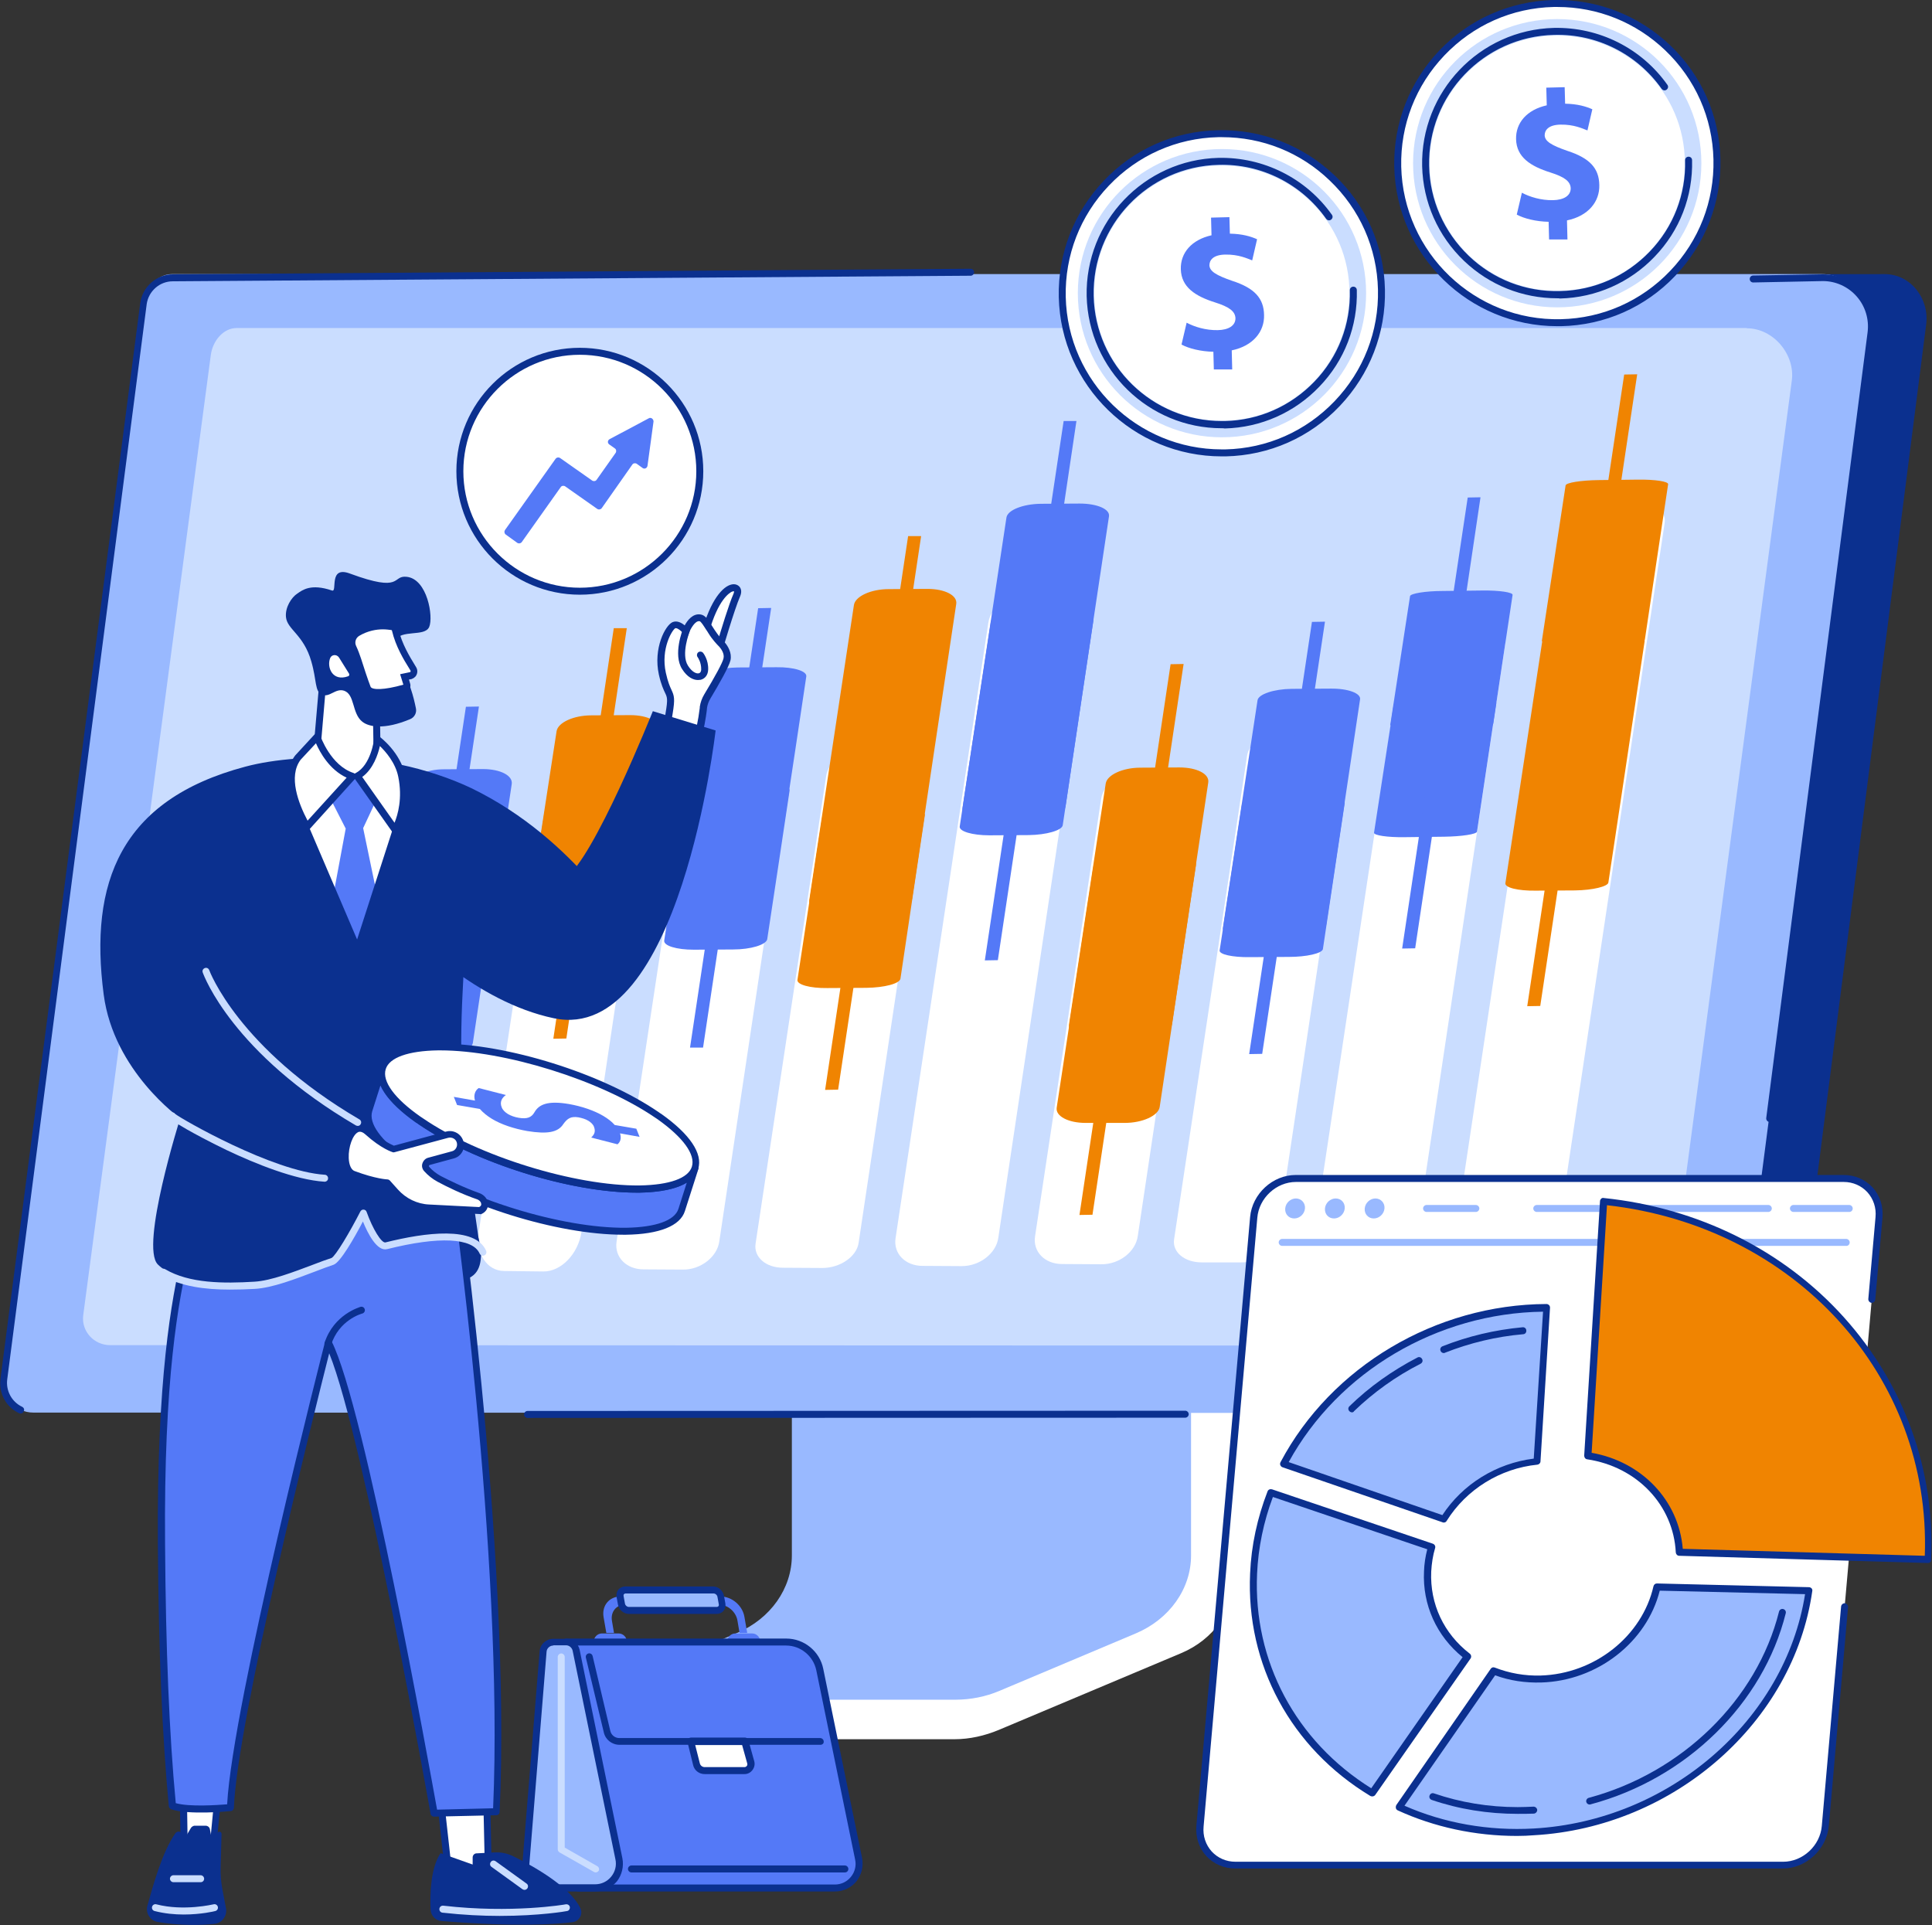 <?xml version="1.0" encoding="utf-8"?>
<!-- Generator: Adobe Illustrator 27.1.1, SVG Export Plug-In . SVG Version: 6.00 Build 0)  -->
<svg version="1.1" id="Illustration" xmlns="http://www.w3.org/2000/svg" xmlns:xlink="http://www.w3.org/1999/xlink" x="0px"
	 y="0px" width="831px" height="828px" viewBox="0 0 831 828" style="enable-background:new 0 0 831 828;" xml:space="preserve">
<rect x="0" y="0" width="831" height="828" fill="#333333" stroke="none"/>
<style type="text/css">
	.st0{fill:#FFFFFF;}
	.st1{fill:#99B9FF;}
	.st2{fill:#0B308F;}
	.st3{fill:#CADDFF;}
	.st4{fill:#F08401;}
	.st5{fill:#5479F7;}
</style>
<g id="Stock_market">
	<g>
		<g>
			<g>
				<g>
					<path class="st0" d="M529.3,531.6l-170,1.1c-1.1,0-1.5,1-1.5,2v144.7c0,13.9-96.6,49.8-97.5,48l-0.1,15.3
						c0,2.9,2.5,5.4,5.7,5.4h2.1c0,0,0,0,0,0h142.5c6.6,0,13.1-1.5,19.1-4l78.4-33c14.1-5.9,23-18.7,23-32.6V533.6
						C531.1,532.6,530.4,531.6,529.3,531.6z"/>
					<path class="st1" d="M340.6,524.3V669c0,14.3-9.2,27.3-23.6,33.4l-52.9,22.6c-3.5,1.5-2.3,6.1,1.6,6.1H411
						c6.5,0,13-1.3,18.9-3.8l58.6-24.7c14.5-6.1,23.8-19.2,23.8-33.5V524.3c0-0.6-0.5-1.1-1.2-1.1H341.8
						C341.2,523.2,340.6,523.7,340.6,524.3z"/>
				</g>
				<g>
					<path class="st2" d="M23.9,606.3l699,1.5l12.1,0l22.6,0c6.4,0,11.7-5,12.5-11.4l58.4-456.9c1.4-11.1-6.7-21.6-17.9-21.6
						l-724.2,0.7L23.9,606.3z"/>
					<path class="st1" d="M783.6,117.9c12.6,0,22.9,12.7,21.2,25.2l-58.9,453.4c-0.8,6.4-6.2,11.1-12.6,11.1l-5.5,0.2l-713.5-0.2
						c-7.7,0-13.6-6.8-12.6-14.4l60.1-462.6c0.8-6.4,5.7-12.7,12.1-12.7H783.6z"/>
					<path class="st3" d="M751.3,141.2c11.5,0,20.9,11.3,19.4,22.5l-53.9,404.9c-0.8,5.7-5.7,10-11.6,10l-5,0.2l-652.8-0.2
						c-7,0-12.5-6-11.6-12.9l54.9-413.2c0.8-5.7,5.2-11.4,11.1-11.4H751.3z"/>
					<path class="st2" d="M761.2,482.6c-0.1,0-0.1,0-0.2,0c-0.8-0.1-1.4-0.9-1.3-1.7l43.6-338c0.7-5.6-1-11.2-4.7-15.4
						c-3.7-4.2-9-6.6-14.5-6.6l-30,0.6c-0.8,0-1.5-0.6-1.5-1.5c0-0.8,0.6-1.5,1.5-1.5L784,118c6.5,0,12.6,2.8,16.8,7.6
						c4.3,4.9,6.2,11.3,5.4,17.7l-43.6,338C762.6,482,761.9,482.6,761.2,482.6z"/>
					<path class="st2" d="M226.9,609.9c-0.8,0-1.5-0.7-1.5-1.5c0-0.8,0.7-1.5,1.5-1.5l282.9-0.1c0.8,0,1.5,0.7,1.5,1.5
						c0,0.8-0.7,1.5-1.5,1.5L226.9,609.9z"/>
					<path class="st2" d="M8.9,608c-0.2,0-0.4,0-0.6-0.1c-5.7-2.6-8.9-8.6-8.1-14.8l60.1-462.6c0.9-7.1,7-12.5,14.1-12.5l343.1-2.4
						c0,0,0,0,0,0c0.8,0,1.5,0.7,1.5,1.5c0,0.8-0.7,1.5-1.5,1.5L74.3,121c-5.6,0-10.4,4.2-11.2,9.8L3.1,593.4
						c-0.6,4.9,2,9.6,6.4,11.7c0.8,0.4,1.1,1.2,0.7,2C10,607.6,9.5,608,8.9,608z"/>
				</g>
			</g>
			<g>
				<g>
					<g>
						<path class="st0" d="M113.7,548.5l-16.9-0.2c-7.4-0.1-12.4-6.5-11.2-14.5l13.2-87.2c1.2-8.2,8.5-14.8,16.1-14.8l16.7,0.1
							c7.4,0,12.4,6.5,11.2,14.5c-3.3,22.2-9.7,64.7-13.1,87.3C128.6,541.9,121.3,548.5,113.7,548.5z"/>
					</g>
					<g>
						<path class="st0" d="M173.7,547.7l-16.9-0.1c-7.4,0-12.6-5.3-11.6-11.9l17.7-117c1-6.7,8.1-12.2,15.7-12.2l16.7,0
							c7.4,0,12.6,5.3,11.6,11.9c-4,26.5-13.5,90.2-17.6,117.1C188.4,542.2,181.3,547.7,173.7,547.7z"/>
					</g>
					<g>
						<path class="st0" d="M233.7,546.9l-16.9-0.2c-7.4-0.1-12.2-7.5-10.9-16.6l19.5-128.8c1.4-9.3,8.8-16.9,16.4-16.9l16.7,0.1
							c7.4,0.1,12.3,7.4,10.9,16.5c-4.6,30.9-14.6,97.5-19.3,128.9C248.7,539.4,241.3,547,233.7,546.9z"/>
					</g>
					<g>
						<g>
							<path class="st0" d="M293.7,546.1l-16.9-0.1c-7.4,0-12.6-5.3-11.6-11.9l27.6-182.7c1-6.7,8.1-12.2,15.7-12.2l16.7,0
								c7.4,0,12.6,5.3,11.6,11.9c-5.4,36.3-21.9,145.8-27.4,182.8C308.5,540.7,301.3,546.2,293.7,546.1z"/>
						</g>
					</g>
					<g>
						<path class="st0" d="M353.7,545.4l-16.9-0.1c-7.4,0-12.7-4.6-11.8-10.4l30.4-201.4c0.9-5.9,7.9-10.7,15.5-10.7l16.7,0
							c7.4,0,12.7,4.6,11.9,10.4c-5.6,37.2-24.5,163.7-30.2,201.5C368.4,540.5,361.4,545.4,353.7,545.4z"/>
					</g>
					<g>
						<g>
							<path class="st0" d="M413.7,544.6l-16.9-0.1c-7.4,0-12.6-5.3-11.6-11.9l39.9-264.7c1-6.7,8.1-12.2,15.7-12.2l16.7,0
								c7.4,0,12.6,5.3,11.6,11.9c-7,46.6-32.6,217.3-39.7,264.8C428.5,539.1,421.4,544.6,413.7,544.6z"/>
						</g>
					</g>
					<g>
						<path class="st0" d="M473.7,543.8l-16.9-0.1c-7.4,0-12.6-5.3-11.6-11.9l28.4-188c1-6.7,8.1-12.2,15.7-12.2l16.7,0
							c7.4,0,12.6,5.3,11.6,11.9c-5.6,37.1-22.6,150.5-28.2,188.1C488.5,538.4,481.4,543.9,473.7,543.8z"/>
					</g>
					<g>
						<g>
							<path class="st0" d="M533.8,543l-16.9,0c-7.4,0-12.7-4.4-11.9-9.9l31.4-208c0.8-5.6,7.8-10.2,15.4-10.2l16.7,0
								c7.4,0,12.8,4.4,11.9,9.9c-5.6,37.4-25.5,170-31.2,208.1C548.4,538.5,541.4,543.1,533.8,543z"/>
						</g>
					</g>
					<g>
						<g>
							<path class="st0" d="M593.8,542.3l-16.9,0c-7.4,0-12.7-4.2-12-9.3l38.5-255.4c0.8-5.3,7.7-9.7,15.3-9.7l16.7,0
								c7.4,0,12.8,4.1,12,9.3c-6.3,41.9-31.9,212.8-38.3,255.5C608.4,537.9,601.4,542.3,593.8,542.3z"/>
						</g>
					</g>
					<g>
						<g>
							<path class="st0" d="M654.6,541.5l-16.9,0c-7.4,0-12.7-4.3-11.9-9.7l46.1-306.5c0.8-5.5,7.8-10,15.4-10l16.7,0
								c7.4,0,12.8,4.3,12,9.7c-7.2,47.8-38.7,257.9-46,306.5C669.2,537,662.2,541.5,654.6,541.5z"/>
						</g>
					</g>
				</g>
				<g>
					<g>
						<g>
							<path class="st4" d="M677.4,383l-17,0.1c-7.4,0.1-13.2-1.3-12.9-3.2l15.8-103.7c0.3-1.9,6.8-3.4,14.4-3.5l16.8-0.1
								c7.5-0.1,13.2,1.3,12.9,3.2c-2.4,16.2-13.1,87.3-15.6,103.8C691.6,381.3,685.1,382.9,677.4,383z"/>
						</g>
					</g>
					<g>
						<g>
							<path class="st4" d="M693.3,277.4l-17,0.2c-7.4,0.1-13.2-0.8-13.1-2l10.2-66.8c0.2-1.2,6.6-2.2,14.2-2.3l16.8-0.2
								c7.5-0.1,13.3,0.8,13.1,2c-1.6,10.4-8.4,56.2-10,66.8C707.4,276.3,700.9,277.4,693.3,277.4z"/>
						</g>
					</g>
					<polygon class="st4" points="662.5,432.7 656.9,432.8 679.7,280.9 685.3,280.8 					"/>
					<polygon class="st4" points="681.4,313 675.8,313 698.6,161.1 704.2,161 					"/>
				</g>
				<g>
					<g>
						<g>
							<path class="st5" d="M628.1,313.4l-17,0.2c-7.4,0.1-13.2-0.8-13.1-1.9l8.5-55.3c0.2-1.1,6.6-2.2,14.2-2.2l16.8-0.2
								c7.5-0.1,13.3,0.8,13.1,1.9c-1.4,9.1-6.9,46.1-8.3,55.3C642.2,312.3,635.7,313.4,628.1,313.4z"/>
						</g>
					</g>
					<g>
						<g>
							<path class="st5" d="M621.1,359.9l-17,0.2c-7.4,0.1-13.2-0.8-13.1-1.9l8.5-55.3c0.2-1.1,6.6-2.2,14.2-2.2l16.8-0.2
								c7.5-0.1,13.3,0.8,13.1,1.9c-1.4,9.1-6.9,46.1-8.3,55.3C635.2,358.8,628.8,359.8,621.1,359.9z"/>
						</g>
					</g>
					<polygon class="st5" points="626.9,280.5 621.3,280.6 631.3,214 636.8,213.9 					"/>
					<polygon class="st5" points="608.7,407.9 603.1,408 614.5,332 620.1,331.9 					"/>
				</g>
				<g>
					<g>
						<g>
							<path class="st5" d="M555.6,403.6l-16.9,0.1c-7.4,0-13.1-2-12.7-4.6l14.9-97.9c0.4-2.6,7-4.8,14.6-4.9l16.8-0.1
								c7.5-0.1,13.1,2,12.7,4.6c-2.6,17.6-12,80-14.7,97.9C569.9,401.3,563.2,403.5,555.6,403.6z"/>
						</g>
					</g>
					<g>
						<g>
							<path class="st5" d="M554.4,411.6l-16.9,0.1c-7.4,0.1-13.2-1.2-12.9-2.9l9.6-62.9c0.3-1.7,6.7-3.1,14.4-3.2l16.8-0.2
								c7.5-0.1,13.2,1.2,13,2.9c-1.7,11.3-7.7,51.4-9.4,62.9C568.5,410.1,562,411.6,554.4,411.6z"/>
						</g>
					</g>
					<polygon class="st5" points="559.9,334 554.3,334.1 564.3,267.5 569.9,267.4 					"/>
					<polygon class="st5" points="542.9,453.3 537.3,453.4 548.7,377.4 554.3,377.4 					"/>
				</g>
				<g>
					<g>
						<path class="st4" d="M483.8,483l-16.9,0c-7.4,0-12.9-2.9-12.4-6.5l15.8-103.8c0.6-3.7,7.3-6.8,14.9-6.8l16.8-0.1
							c7.5,0,13,2.8,12.4,6.5c-3.1,20.5-12.5,83.1-15.6,103.9C498.2,479.9,491.4,483,483.8,483z"/>
					</g>
					<g>
						<path class="st4" d="M489.1,447.2l-16.9,0c-7.4,0-12.9-2.9-12.4-6.5L475.6,337c0.6-3.7,7.3-6.8,14.9-6.8l16.8-0.1
							c7.5,0,13,2.8,12.4,6.5c-3.1,20.5-12.5,83.1-15.6,103.9C503.5,444.1,496.8,447.2,489.1,447.2z"/>
					</g>
					<polygon class="st4" points="469.9,522.5 464.3,522.6 474.3,456 479.9,455.9 					"/>
					<polygon class="st4" points="497.7,361.6 492.1,361.7 503.5,285.7 509.1,285.6 					"/>
				</g>
				<g>
					<g>
						<g>
							<path class="st5" d="M443.4,352.9l-16.9,0.1c-7.4,0-13-2.4-12.5-5.5l18.9-124.9c0.5-3.2,7.1-5.8,14.7-5.9l16.8-0.1
								c7.5,0,13.1,2.4,12.6,5.5c-3.3,22-15.4,102.5-18.7,124.9C457.7,350.2,451,352.9,443.4,352.9z"/>
						</g>
					</g>
					<g>
						<g>
							<path class="st5" d="M442.5,359.2l-16.9,0.1c-7.4,0-13.1-1.7-12.8-3.8l13.4-88.1c0.3-2.2,6.9-4.1,14.5-4.2l16.8-0.1
								c7.5-0.1,13.2,1.6,12.8,3.8c-2.3,15.5-10.8,72.3-13.2,88.1C456.7,357.2,450.1,359.1,442.5,359.2z"/>
						</g>
					</g>
					<polygon class="st5" points="453.1,247.7 447.5,247.7 457.5,181.1 463,181.1 					"/>
					<polygon class="st5" points="429.2,413 423.6,413.1 435,337.1 440.6,337 					"/>
				</g>
				<g>
					<g>
						<path class="st4" d="M377.4,393.6l-16.9,0c-7.4,0-12.9-2.9-12.4-6.5l19.2-126.9c0.6-3.7,7.3-6.8,14.9-6.8l16.7-0.1
							c7.5,0,13,2.8,12.4,6.5c-3.5,23.4-15.5,103.1-19,126.9C391.8,390.5,385.1,393.5,377.4,393.6z"/>
					</g>
					<g>
						<path class="st4" d="M372.7,424.9l-16.9,0.1c-7.4,0.1-13.1-1.5-12.8-3.5l10.7-70.3c0.3-2.1,6.8-3.8,14.4-3.9l16.8-0.1
							c7.5-0.1,13.2,1.5,12.9,3.5c-1.9,13-8.6,57.1-10.5,70.3C386.9,423.1,380.4,424.8,372.7,424.9z"/>
					</g>
					<polygon class="st4" points="386.2,297.2 380.6,297.2 390.6,230.6 396.2,230.6 					"/>
					<polygon class="st4" points="360.5,468.7 354.9,468.8 366.3,392.8 371.9,392.8 					"/>
				</g>
				<g>
					<g>
						<g>
							<path class="st5" d="M322.7,359.2l-16.9,0.1c-7.4,0-13.1-1.7-12.7-4l9.8-63.8c0.4-2.4,6.9-4.3,14.5-4.4L334,287
								c7.5-0.1,13.2,1.7,12.8,4c-1.9,12.7-7.6,50.9-9.6,63.8C336.9,357.2,330.3,359.2,322.7,359.2z"/>
						</g>
					</g>
					<g>
						<g>
							<path class="st5" d="M315.3,408.4l-16.9,0.1c-7.4,0-13.1-1.7-12.7-4l9.8-63.8c0.4-2.4,6.9-4.3,14.5-4.4l16.8-0.1
								c7.5-0.1,13.2,1.7,12.8,4c-1.9,12.7-7.6,50.9-9.6,63.8C329.5,406.4,322.9,408.4,315.3,408.4z"/>
						</g>
					</g>
					<polygon class="st5" points="321.7,328.1 316.1,328.2 326.1,261.6 331.7,261.5 					"/>
					<polygon class="st5" points="302.4,450.6 296.8,450.6 308.2,374.7 313.8,374.6 					"/>
				</g>
				<g>
					<g>
						<path class="st4" d="M255.6,407.2l-16.9,0c-7.4,0-12.9-2.9-12.4-6.5l7.9-51.3c0.6-3.7,7.3-6.8,14.9-6.8l16.8-0.1
							c7.5,0,13,2.8,12.4,6.5c-1.8,12.3-5.8,38.8-7.7,51.3C270,404.1,263.2,407.2,255.6,407.2z"/>
					</g>
					<g>
						<path class="st4" d="M260.8,372.3l-16.9,0c-7.4,0-12.9-2.9-12.4-6.5l7.9-51.3c0.6-3.7,7.3-6.8,14.9-6.8l16.8-0.1
							c7.5,0,13,2.8,12.4,6.5c-1.8,12.3-5.8,38.8-7.7,51.3C275.2,369.2,268.4,372.3,260.8,372.3z"/>
					</g>
					<polygon class="st4" points="243.6,446.7 238,446.8 248,380.2 253.5,380.1 					"/>
					<polygon class="st4" points="258.2,346.1 252.6,346.2 264,270.2 269.6,270.2 					"/>
				</g>
				<g>
					<g>
						<path class="st5" d="M195.4,408.8l-16.9,0c-7.4,0-12.9-2.9-12.4-6.5l9.9-64.6c0.6-3.7,7.3-6.8,14.9-6.8l16.8-0.1
							c7.5,0,13,2.8,12.4,6.5c-2.2,14.6-7.5,49.8-9.7,64.7C209.8,405.7,203.1,408.8,195.4,408.8z"/>
					</g>
					<g>
						<path class="st5" d="M188.4,455.3l-16.9,0c-7.4,0-12.9-2.9-12.4-6.5l9.9-64.6c0.6-3.7,7.3-6.8,14.9-6.8l16.8-0.1
							c7.5,0,13,2.8,12.4,6.5c-2.2,14.6-7.5,49.8-9.7,64.7C202.8,452.2,196.1,455.3,188.4,455.3z"/>
					</g>
					<polygon class="st5" points="196,370.5 190.4,370.6 200.4,304 206,303.9 					"/>
					<polygon class="st5" points="178.5,481 173,481 184.4,405 189.9,405 					"/>
				</g>
				<g>
					<g>
						<path class="st4" d="M128.8,453.9l-16.9,0c-7.4,0-12.9-2.9-12.4-6.5l6.1-39.6c0.6-3.7,7.3-6.8,14.9-6.8l16.8-0.1
							c7.5,0,13,2.8,12.4,6.5c-1.5,10.1-4.4,29.4-5.9,39.6C143.2,450.8,136.4,453.9,128.8,453.9z"/>
					</g>
					<g>
						<path class="st4" d="M133.9,419.9l-16.9,0c-7.4,0-12.9-2.9-12.4-6.5l6.1-39.6c0.6-3.7,7.3-6.8,14.9-6.8l16.8-0.1
							c7.5,0,13,2.8,12.4,6.5c-1.5,10.1-4.4,29.4-5.9,39.6C148.3,416.8,141.5,419.9,133.9,419.9z"/>
					</g>
					<polygon class="st4" points="117.7,484 112.6,484.1 121.4,425.5 126.5,425.4 					"/>
					<polygon class="st4" points="132.4,392.4 126.8,392.4 138.2,316.5 143.8,316.4 					"/>
				</g>
			</g>
		</g>
		<g>
			<g>
				<path class="st0" d="M793,506.9H557.4c-9.2,0-17.3,7.5-18.1,16.8l-23.1,261.8c-0.8,9.3,6,16.8,15.2,16.8h235.6
					c9.2,0,17.3-7.5,18.1-16.8l23.1-261.8C808.9,514.4,802.1,506.9,793,506.9z"/>
				<g>
					<path class="st1" d="M794.2,535.9H551.5c-0.8,0-1.5-0.7-1.5-1.5s0.7-1.5,1.5-1.5h242.6c0.8,0,1.5,0.7,1.5,1.5
						S795,535.9,794.2,535.9z"/>
					<g>
						<path class="st1" d="M561.3,519.8c-0.2,2.4-2.3,4.3-4.6,4.3c-2.4,0-4.1-1.9-3.9-4.3c0.2-2.4,2.3-4.3,4.6-4.3
							S561.5,517.4,561.3,519.8z"/>
						<path class="st1" d="M578.4,519.8c-0.2,2.4-2.3,4.3-4.6,4.3c-2.4,0-4.1-1.9-3.9-4.3c0.2-2.4,2.3-4.3,4.6-4.3
							C576.9,515.5,578.6,517.4,578.4,519.8z"/>
						<path class="st1" d="M595.5,519.8c-0.2,2.4-2.3,4.3-4.6,4.3c-2.4,0-4.1-1.9-3.9-4.3c0.2-2.4,2.3-4.3,4.6-4.3
							S595.7,517.4,595.5,519.8z"/>
					</g>
					<path class="st1" d="M795.4,521.3h-24c-0.8,0-1.5-0.7-1.5-1.5s0.7-1.5,1.5-1.5h24c0.8,0,1.5,0.7,1.5,1.5
						S796.3,521.3,795.4,521.3z"/>
					<path class="st1" d="M760.6,521.3H661c-0.8,0-1.5-0.7-1.5-1.5s0.7-1.5,1.5-1.5h99.6c0.8,0,1.5,0.7,1.5,1.5
						S761.4,521.3,760.6,521.3z"/>
					<path class="st1" d="M634.8,521.3h-21.2c-0.8,0-1.5-0.7-1.5-1.5s0.7-1.5,1.5-1.5h21.2c0.8,0,1.5,0.7,1.5,1.5
						S635.6,521.3,634.8,521.3z"/>
				</g>
				<path class="st2" d="M766.9,803.7H531.3c-4.8,0-9.2-1.9-12.4-5.3c-3.2-3.5-4.7-8.1-4.3-13.1l23.1-261.8
					c0.9-10,9.7-18.1,19.6-18.1H793c4.8,0,9.2,1.9,12.4,5.3c3.2,3.5,4.7,8.1,4.3,13.1l-3.1,35.2c-0.1,0.8-0.8,1.4-1.6,1.4
					c-0.8-0.1-1.4-0.8-1.4-1.6l3.1-35.2c0.4-4.1-0.9-7.9-3.5-10.8c-2.6-2.8-6.2-4.4-10.2-4.4H557.4c-8.4,0-15.9,6.9-16.6,15.4
					l-23.1,261.8c-0.4,4.1,0.9,7.9,3.5,10.8c2.6,2.8,6.2,4.4,10.2,4.4h235.6c8.4,0,15.9-6.9,16.6-15.4l8.3-94.4
					c0.1-0.8,0.8-1.4,1.6-1.4c0.8,0.1,1.4,0.8,1.4,1.6l-8.3,94.4C785.6,795.5,776.8,803.7,766.9,803.7z"/>
			</g>
			<g>
				<g>
					<g>
						<path class="st1" d="M621,653.4c8.4-13.5,23.2-23.1,40.1-24.8l4.1-66.1c-48.2,0.2-91.9,27.2-113.1,67.2L621,653.4z"/>
						<path class="st2" d="M621,654.9c-0.2,0-0.3,0-0.5-0.1l-68.9-23.7c-0.4-0.1-0.7-0.5-0.9-0.9c-0.2-0.4-0.1-0.9,0.1-1.3
							c21.8-41.1,66.7-67.8,114.4-68c0,0,0,0,0,0c0.4,0,0.8,0.2,1.1,0.5c0.3,0.3,0.4,0.7,0.4,1.1l-4.1,66.1c0,0.7-0.6,1.3-1.3,1.4
							c-16.1,1.6-30.6,10.7-39,24.1C622,654.7,621.5,654.9,621,654.9z M554.3,628.9l66.1,22.8c8.7-13.3,23.2-22.3,39.3-24.3l4-63.2
							C618.2,564.8,575.6,590,554.3,628.9z"/>
					</g>
					<path class="st2" d="M621,582c-0.6,0-1.2-0.4-1.4-1c-0.3-0.8,0.1-1.6,0.8-1.9c11.1-4.4,22.7-7.1,34.5-8.2
						c0.8-0.1,1.6,0.5,1.6,1.4c0.1,0.8-0.5,1.6-1.4,1.6c-11.5,1-22.8,3.7-33.7,8C621.4,582,621.2,582,621,582z"/>
					<path class="st2" d="M581.5,607.5c-0.4,0-0.8-0.2-1.1-0.5c-0.6-0.6-0.6-1.5,0-2.1c8.6-8.4,18.5-15.4,29.3-21
						c0.7-0.4,1.6-0.1,2,0.7c0.4,0.7,0.1,1.6-0.7,2c-10.6,5.4-20.2,12.3-28.6,20.4C582.2,607.4,581.9,607.5,581.5,607.5z"/>
					<g>
						<path class="st1" d="M712.7,682.7c-4.9,21.7-25.6,38.8-49.9,39.5c-7.3,0.2-14.1-1-20.3-3.5l-40.6,58.6
							c17.3,7.9,37.1,11.8,58,10.6c60.8-3.5,110.6-49,118.3-103.7L712.7,682.7z"/>
						<path class="st2" d="M652.5,789.7c-18,0-35.6-3.8-51.3-11c-0.4-0.2-0.7-0.5-0.8-1c-0.1-0.4,0-0.9,0.2-1.3l40.6-58.6
							c0.4-0.6,1.1-0.8,1.8-0.5c6.2,2.4,12.8,3.6,19.7,3.4c23.2-0.7,43.6-16.9,48.5-38.4c0.2-0.7,0.7-1.2,1.5-1.2l65.4,1.6
							c0.4,0,0.8,0.2,1.1,0.5c0.3,0.3,0.4,0.8,0.3,1.2c-8,56.4-59.5,101.6-119.7,105C657.4,789.6,655,789.7,652.5,789.7z
							 M604.1,776.7c17,7.5,36.2,10.9,55.6,9.8c58.3-3.3,108.1-46.5,116.7-100.8l-62.5-1.5c-5.6,22.2-26.9,38.8-51,39.5
							c-6.9,0.2-13.6-0.8-19.8-3.1L604.1,776.7z"/>
					</g>
					<path class="st2" d="M652.8,780.2c-12.8,0-25.3-2-37-6c-0.8-0.3-1.2-1.1-0.9-1.9c0.3-0.8,1.1-1.2,1.9-0.9
						c11.4,3.9,23.5,5.9,36,5.9c2.2,0,4.5-0.1,6.8-0.2c0.8,0,1.5,0.6,1.6,1.4c0,0.8-0.6,1.5-1.4,1.6
						C657.5,780.2,655.1,780.2,652.8,780.2z"/>
					<path class="st2" d="M683.8,776.2c-0.7,0-1.3-0.4-1.5-1.1c-0.2-0.8,0.3-1.6,1.1-1.8c40.2-10.8,72.3-42.2,81.8-80.1
						c0.2-0.8,1-1.3,1.8-1.1c0.8,0.2,1.3,1,1.1,1.8c-9.7,38.9-42.7,71.2-83.9,82.2C684.1,776.1,684,776.2,683.8,776.2z"/>
					<g>
						<path class="st1" d="M590.2,771.2l41-58.7c-11.1-8.5-17.9-21.6-17.2-36.5c0.2-3.6,0.8-7.1,1.7-10.5L546.6,642
							c-4.3,11-6.8,22.7-7.4,34.9C537.4,717,558,751.6,590.2,771.2z"/>
						<path class="st2" d="M590.2,772.7c-0.3,0-0.5-0.1-0.8-0.2c-34.2-20.7-53.5-56.5-51.7-95.7c0.5-12,3.1-23.9,7.5-35.3
							c0.3-0.8,1.1-1.1,1.9-0.9l69.2,23.4c0.8,0.3,1.2,1.1,1,1.8c-1,3.3-1.5,6.7-1.7,10.2c-0.6,13.9,5.4,26.7,16.6,35.3
							c0.6,0.5,0.8,1.4,0.3,2.1l-41,58.7C591.2,772.5,590.7,772.7,590.2,772.7z M547.5,643.9c-4,10.7-6.3,21.8-6.8,33
							c-1.7,37.6,16.6,72,49.1,92.3l39.3-56.4c-11.2-9.1-17.3-22.5-16.6-36.9c0.1-3.2,0.6-6.4,1.4-9.5L547.5,643.9z"/>
					</g>
				</g>
				<g>
					<path class="st4" d="M683,626.1c22,3.3,38.3,20.4,39.4,41.5l107,3.1c0,0,0-0.1,0-0.1c3.5-78.3-56.1-145.3-139.5-153.9
						L683,626.1z"/>
					<path class="st2" d="M829.3,672.3C829.3,672.3,829.3,672.3,829.3,672.3l-107-3.1c-0.8,0-1.4-0.6-1.5-1.4
						c-1-20.4-16.7-36.9-38.1-40.1c-0.8-0.1-1.3-0.8-1.3-1.6l6.8-109.4c0-0.4,0.2-0.8,0.5-1.1c0.3-0.3,0.7-0.4,1.1-0.3
						c40.6,4.2,77.3,22.4,103.3,51.3c25.9,28.8,39.3,65.8,37.5,104.1l0,0.1C830.8,671.6,830.1,672.3,829.3,672.3z M723.8,666.2
						l104.1,3c2.8-77.2-55.7-141.7-136.7-150.8l-6.6,106.5C706.2,628.7,722.1,645.4,723.8,666.2z"/>
				</g>
			</g>
		</g>
	</g>
	<g>
		<g>
			<g>
				<ellipse class="st0" cx="669.8" cy="70.2" rx="68.6" ry="68.7"/>
				<path class="st2" d="M669.8,140.3c-37.9,0-69.2-30.4-70.1-68.5c-0.4-18.7,6.5-36.5,19.4-50.1C632,8.2,649.5,0.5,668.2,0
					c18.7-0.4,36.5,6.5,50.1,19.4c13.6,12.9,21.3,30.4,21.7,49.1c0.4,18.7-6.5,36.5-19.4,50.1c-12.9,13.6-30.4,21.3-49.1,21.7
					C670.9,140.3,670.3,140.3,669.8,140.3z M669.9,3c-0.5,0-1.1,0-1.6,0c-17.9,0.4-34.6,7.8-47,20.8c-12.4,13-19,30-18.6,47.9
					c0.9,37,31.6,66.5,68.7,65.6c17.9-0.4,34.6-7.8,47-20.8c12.4-13,19-30,18.6-47.9c-0.4-17.9-7.8-34.6-20.8-47
					C703.6,9.6,687.2,3,669.9,3z"/>
			</g>
			<ellipse class="st3" cx="669.8" cy="70.2" rx="62" ry="62"/>
			
				<ellipse transform="matrix(1 -2.766594e-03 2.766594e-03 1 -0.192 1.853)" class="st0" cx="669.8" cy="70.2" rx="54.9" ry="54.9"/>
			<path class="st2" d="M669.8,128.3c-15,0-29.2-5.7-40.1-16.1c-11.2-10.7-17.6-25.2-18-40.7c-0.7-32,24.7-58.7,56.7-59.5
				c19.4-0.4,37.6,8.7,48.8,24.5c0.5,0.7,0.3,1.6-0.4,2.1c-0.7,0.5-1.6,0.3-2.1-0.4c-10.6-15-27.9-23.7-46.2-23.2
				c-30.4,0.7-54.5,26-53.8,56.4c0.3,14.7,6.4,28.4,17,38.6c10.6,10.2,24.6,15.6,39.3,15.2c14.7-0.3,28.4-6.4,38.6-17
				c10.2-10.6,15.6-24.6,15.2-39.3c0-0.8,0.6-1.5,1.5-1.5c0,0,0,0,0,0c0.8,0,1.5,0.6,1.5,1.5c0.4,15.5-5.3,30.3-16.1,41.5
				c-10.7,11.2-25.2,17.6-40.7,18C670.7,128.3,670.2,128.3,669.8,128.3z"/>
			<path class="st5" d="M666.3,103l-0.2-7.6c-5.4-0.1-10.6-1.4-13.7-3.1l2.2-9.4c3.4,1.8,8.2,3.3,13.4,3.2c4.6-0.1,7.6-1.9,7.6-5.1
				c-0.1-3-2.7-4.9-8.7-6.8c-8.6-2.7-14.6-6.6-14.8-14.3c-0.2-7.1,4.7-12.7,13.2-14.6l-0.2-7.6l7.9-0.2l0.2,7.1
				c5.4,0.1,9,1.2,11.7,2.4l-2.1,9.1c-2.1-0.8-5.8-2.6-11.6-2.5c-5.2,0.1-6.8,2.4-6.8,4.6c0.1,2.6,2.9,4.3,9.8,6.7
				c9.6,3.1,13.6,7.5,13.7,14.7c0.2,7.1-4.7,13.3-13.9,15.2l0.2,8.2L666.3,103z"/>
		</g>
		<g>
			<g>
				
					<ellipse transform="matrix(1 -2.247637e-03 2.247637e-03 1 -0.282 1.182)" class="st0" cx="525.6" cy="126.1" rx="68.6" ry="68.7"/>
				<path class="st2" d="M525.5,196.3c-37.9,0-69.2-30.4-70.1-68.5c-0.4-18.7,6.5-36.5,19.4-50.1c12.9-13.6,30.4-21.3,49.1-21.7
					c18.7-0.4,36.5,6.5,50.1,19.4c13.6,12.9,21.3,30.4,21.7,49.1c0.4,18.7-6.5,36.5-19.4,50.1c-12.9,13.6-30.4,21.3-49.1,21.7
					C526.6,196.3,526.1,196.3,525.5,196.3z M525.6,59c-0.5,0-1.1,0-1.6,0c-17.9,0.4-34.6,7.8-47,20.8c-12.4,13-19,30-18.6,47.9
					c0.8,36.5,30.8,65.6,67.1,65.6c0.5,0,1,0,1.6,0c17.9-0.4,34.6-7.8,47-20.8c12.4-13,19-30,18.6-47.9c-0.4-17.9-7.8-34.6-20.8-47
					C559.3,65.5,542.9,59,525.6,59z"/>
			</g>
			<ellipse class="st3" cx="525.6" cy="126.1" rx="62" ry="62"/>
			
				<ellipse transform="matrix(1.407831e-03 -1 1 1.407831e-03 398.697 651.513)" class="st0" cx="525.6" cy="126.1" rx="54.9" ry="54.9"/>
			<path class="st2" d="M525.5,184.2c-31.4,0-57.3-25.2-58.1-56.8c-0.7-32,24.7-58.7,56.7-59.5c19.3-0.4,37.6,8.7,48.8,24.5
				c0.5,0.7,0.3,1.6-0.4,2.1c-0.7,0.5-1.6,0.3-2.1-0.4c-10.6-15-27.9-23.7-46.2-23.2c-30.4,0.7-54.5,26-53.8,56.4
				c0.7,30,25.3,53.8,55.1,53.8c0.4,0,0.9,0,1.3,0c14.7-0.3,28.4-6.4,38.6-17c10.2-10.6,15.6-24.6,15.2-39.3c0-0.8,0.6-1.5,1.5-1.5
				c0,0,0,0,0,0c0.8,0,1.5,0.6,1.5,1.5c0.4,15.5-5.3,30.3-16.1,41.5c-10.7,11.2-25.2,17.6-40.7,18
				C526.5,184.2,526,184.2,525.5,184.2z"/>
			<path class="st5" d="M522.1,158.9l-0.2-7.6c-5.4-0.1-10.6-1.4-13.7-3.1l2.2-9.4c3.4,1.8,8.2,3.3,13.4,3.2
				c4.6-0.1,7.6-1.9,7.6-5.1c-0.1-3-2.7-4.9-8.7-6.8c-8.6-2.7-14.6-6.6-14.8-14.3c-0.2-7.1,4.7-12.7,13.2-14.6l-0.2-7.6l7.9-0.2
				l0.2,7.1c5.4,0.1,9,1.2,11.7,2.4l-2.1,9.1c-2.1-0.8-5.8-2.6-11.6-2.5c-5.2,0.1-6.8,2.4-6.8,4.6c0.1,2.6,2.9,4.3,9.8,6.7
				c9.6,3.1,13.6,7.5,13.7,14.7c0.2,7.1-4.7,13.3-13.9,15.2l0.2,8.2L522.1,158.9z"/>
		</g>
	</g>
	<g>
		<g>
			<ellipse class="st0" cx="249.4" cy="202.7" rx="51.6" ry="51.6"/>
			<path class="st2" d="M249.4,255.8c-29.3,0-53.1-23.8-53.1-53.1s23.8-53.1,53.1-53.1c29.3,0,53.1,23.8,53.1,53.1
				S278.7,255.8,249.4,255.8z M249.4,152.6c-27.6,0-50.1,22.5-50.1,50.1s22.5,50.1,50.1,50.1c27.6,0,50.1-22.5,50.1-50.1
				S277.1,152.6,249.4,152.6z"/>
		</g>
		<path class="st5" d="M279.1,179.9l-16.9,9c-0.9,0.5-1,1.7-0.1,2.3l2.4,1.7c0.6,0.4,0.7,1.3,0.3,1.9l-8.2,11.6
			c-0.4,0.6-1.3,0.7-1.9,0.3l-13.8-9.7c-0.6-0.4-1.4-0.3-1.9,0.3L217.2,228c-0.4,0.6-0.3,1.4,0.3,1.9l5,3.6c0.6,0.4,1.4,0.3,1.9-0.3
			l16.8-23.7c0.4-0.6,1.3-0.7,1.9-0.3l13.8,9.7c0.6,0.4,1.4,0.3,1.9-0.3l13.2-18.8c0.4-0.6,1.3-0.7,1.9-0.3l2.5,1.8
			c0.8,0.6,1.9,0.1,2.1-0.9l2.6-19.1C281.1,180.2,280,179.4,279.1,179.9z"/>
	</g>
	<g>
		<g>
			<g>
				<path class="st5" d="M316.3,702.6h7.2c1.9,0,3.5,1.6,3.5,3.5h-14.2C312.8,704.2,314.4,702.6,316.3,702.6z"/>
				<path class="st5" d="M258.9,702.6h7.2c1.9,0,3.5,1.6,3.5,3.5h-14.2C255.4,704.2,257,702.6,258.9,702.6z"/>
				<path class="st5" d="M260.8,702.4l-1.2-6.9c-0.8-4.9,2.5-8.8,7.3-8.8h43c4.9,0,9.5,3.9,10.3,8.8l1.2,6.9h-3.3l-0.9-5.3
					c-0.6-3.8-4.2-6.9-8-6.9h-40.3c-3.8,0-6.3,3.1-5.7,6.9l0.9,5.3H260.8z"/>
				<g>
					<path class="st1" d="M269.1,683.9h37.8c1.5,0,3,1.2,3.2,2.8l0.6,3.3c0.3,1.5-0.8,2.8-2.3,2.8h-37.8c-1.5,0-3-1.2-3.2-2.8
						l-0.6-3.3C266.5,685.1,267.5,683.9,269.1,683.9z"/>
					<path class="st2" d="M308.3,694.2h-37.8c-2.3,0-4.3-1.8-4.7-4l-0.6-3.3c-0.2-1.2,0.1-2.3,0.8-3.2c0.7-0.8,1.8-1.3,2.9-1.3h37.8
						c2.3,0,4.3,1.8,4.7,4l0.6,3.3c0.2,1.2-0.1,2.3-0.8,3.2C310.5,693.7,309.5,694.2,308.3,694.2z M269.1,685.4
						c-0.3,0-0.5,0.1-0.7,0.3c-0.2,0.2-0.2,0.4-0.2,0.7l0.6,3.3c0.1,0.8,0.9,1.5,1.7,1.5h37.8c0.3,0,0.5-0.1,0.7-0.3
						c0.2-0.2,0.2-0.4,0.2-0.7l-0.6-3.3c-0.1-0.8-0.9-1.5-1.7-1.5H269.1z"/>
				</g>
			</g>
			<g>
				<path class="st5" d="M248.7,812.1h110.4c6.6,0,11.6-6.1,10.3-12.6L352.6,718c-1.4-6.8-7.4-11.8-14.4-11.8h-94.7L248.7,812.1z"/>
				<path class="st2" d="M359.1,813.6H248.7c-0.8,0-1.5-0.6-1.5-1.4L242,706.4c0-0.4,0.1-0.8,0.4-1.1s0.7-0.5,1.1-0.5h94.7
					c7.7,0,14.4,5.5,15.9,13l16.7,81.4c0.7,3.5-0.2,7.2-2.4,10C366.1,812,362.7,813.6,359.1,813.6z M250.1,810.6h109
					c2.7,0,5.2-1.2,6.9-3.3c1.7-2.1,2.4-4.8,1.8-7.5l-16.7-81.4c-1.3-6.1-6.7-10.6-13-10.6H245L250.1,810.6z"/>
			</g>
			<g>
				<path class="st1" d="M234.5,812.1H256c6.6,0,11.6-6.1,10.3-12.6l-18.4-89.7c-0.4-2-2.2-3.5-4.3-3.5H238c-2.3,0-4.2,1.8-4.4,4
					l-7.5,92.5C225.6,807.8,229.6,812.1,234.5,812.1z"/>
				<path class="st2" d="M256,813.6h-21.4c-2.8,0-5.5-1.2-7.4-3.2c-1.9-2.1-2.8-4.8-2.6-7.6l7.5-92.5c0.2-3,2.8-5.4,5.9-5.4h5.5
					c2.8,0,5.2,2,5.8,4.7l18.4,89.7c0.7,3.5-0.2,7.2-2.4,10C263,812,259.6,813.6,256,813.6z M238,707.8c-1.5,0-2.8,1.2-2.9,2.6
					l-7.5,92.5c-0.2,2,0.5,3.9,1.8,5.3c1.3,1.5,3.2,2.3,5.2,2.3H256c2.7,0,5.2-1.2,6.9-3.3c1.7-2.1,2.4-4.8,1.8-7.5l-18.4-89.7
					c-0.3-1.3-1.5-2.3-2.8-2.3H238z"/>
			</g>
			<path class="st2" d="M352.9,750.5h-86.4c-3.3,0-6.1-2.2-6.8-5.4L252,713c-0.2-0.8,0.3-1.6,1.1-1.8c0.8-0.2,1.6,0.3,1.8,1.1
				l7.6,32.2c0.4,1.8,2,3.1,3.9,3.1h86.4c0.8,0,1.5,0.7,1.5,1.5C354.4,749.9,353.7,750.5,352.9,750.5z"/>
			<g>
				<path class="st0" d="M297.1,749l2.4,9.8c0.4,1.7,1.9,2.8,3.6,2.8h17.1c1.9,0,3.2-1.8,2.7-3.6l-2.5-9H297.1z"/>
				<path class="st2" d="M320.2,763.1h-17.1c-2.4,0-4.5-1.6-5-4l-2.4-9.8c-0.1-0.4,0-0.9,0.3-1.3c0.3-0.4,0.7-0.6,1.2-0.6h23.3
					c0.7,0,1.3,0.5,1.4,1.1l2.5,9c0.4,1.3,0.1,2.7-0.7,3.8C322.8,762.5,321.6,763.1,320.2,763.1z M299,750.5l2,7.9
					c0.2,1,1.1,1.7,2.1,1.7h17.1c0.4,0,0.8-0.2,1-0.5c0.3-0.3,0.3-0.7,0.2-1.1l-2.2-7.9H299z"/>
			</g>
			<path class="st2" d="M363.4,805.4h-91.8c-0.8,0-1.5-0.7-1.5-1.5c0-0.8,0.7-1.5,1.5-1.5h91.8c0.8,0,1.5,0.7,1.5,1.5
				C364.9,804.7,364.3,805.4,363.4,805.4z"/>
			<path class="st3" d="M256.2,805.4c-0.3,0-0.5-0.1-0.7-0.2l-14.8-8.4c-0.5-0.3-0.8-0.8-0.8-1.3v-82.8c0-0.8,0.7-1.5,1.5-1.5
				c0.8,0,1.5,0.7,1.5,1.5v82l14,8c0.7,0.4,1,1.3,0.6,2C257.2,805.1,256.7,805.4,256.2,805.4z"/>
		</g>
		<g>
			<g>
				<g>
					<g>
						<polygon class="st0" points="95.1,758.4 91.8,793.7 79.2,793.7 78.6,759 						"/>
						<path class="st2" d="M91.8,795.2H79.2c-0.8,0-1.5-0.7-1.5-1.5L77.1,759c0-0.8,0.6-1.5,1.4-1.5l16.5-0.6c0.4,0,0.9,0.2,1.1,0.5
							c0.3,0.3,0.4,0.7,0.4,1.2l-3.4,35.4C93.2,794.6,92.5,795.2,91.8,795.2z M80.7,792.2h9.7l3.1-32.3l-13.3,0.5L80.7,792.2z"/>
					</g>
					<g>
						<path class="st2" d="M92.3,827.5c-5.2,0.6-14.6,0.9-24.5-0.8c-3.2-0.6-5.3-3.8-4.4-7c2.3-8.1,6.2-22.8,12-31.1
							c0.8-1.1,2.4-1,3,0.2l1.1,1.9l2.6-4.4c0.3-0.5,0.9-0.9,1.5-1l4.6,0c1-0.1,2,0.6,2.1,1.6l0.7,3.7l2.8-2.5
							c0.6-0.5,1.5-0.1,1.5,0.7l-0.4,14.4c-0.1,3.2,0.2,6.5,0.8,9.7l1.6,8.4C97.5,824.5,95.3,827.2,92.3,827.5z"/>
						<path class="st3" d="M79,823.5c-3.9,0-8.2-0.4-12.5-1.5c-0.8-0.2-1.3-1-1.1-1.8c0.2-0.8,1-1.3,1.8-1.1c11.9,3.1,24.6,0,24.7,0
							c0.8-0.2,1.6,0.3,1.8,1.1c0.2,0.8-0.3,1.6-1.1,1.8C92.3,822.1,86.5,823.5,79,823.5z"/>
						<path class="st3" d="M86.3,809.6H74.6c-0.8,0-1.5-0.7-1.5-1.5c0-0.8,0.7-1.5,1.5-1.5h11.7c0.8,0,1.5,0.7,1.5,1.5
							C87.8,809,87.1,809.6,86.3,809.6z"/>
					</g>
				</g>
				<g>
					<g>
						<polygon class="st0" points="188.3,763.2 192.8,804.4 210.1,808 209.1,759.7 						"/>
						<path class="st2" d="M210.1,809.5c-0.1,0-0.2,0-0.3,0l-17.3-3.6c-0.6-0.1-1.1-0.7-1.2-1.3l-4.5-41.2c-0.1-0.8,0.5-1.5,1.2-1.6
							l20.8-3.5c0.4-0.1,0.9,0,1.2,0.3c0.3,0.3,0.5,0.7,0.5,1.1l1.1,48.3c0,0.5-0.2,0.9-0.5,1.2
							C210.8,809.4,210.5,809.5,210.1,809.5z M194.2,803.2l14.4,3l-1-44.7l-17.7,3L194.2,803.2z"/>
					</g>
					<g>
						<path class="st2" d="M185.2,821.3c-0.3-6.4,0-17.9,4.3-24.2l13.8,4.9v-3c0-1,0.7-1.7,1.5-1.8l7.7-0.4c2.9-0.2,5.8,0.4,8.4,1.7
							c7.8,3.8,24.1,12.8,28.7,22.2c1.3,2.6-0.4,5.7-3.3,6.1c-7.4,0.9-24.6,2.1-56.3-0.5C187.4,826.2,185.3,824,185.2,821.3z"/>
						<path class="st3" d="M214.9,824.1c-7.3,0-15.7-0.4-24.6-1.4c-0.8-0.1-1.4-0.8-1.3-1.7c0.1-0.8,0.8-1.4,1.7-1.3
							c29.4,3.4,52.4-0.5,52.7-0.6c0.8-0.1,1.6,0.4,1.7,1.2c0.1,0.8-0.4,1.6-1.2,1.7C243.6,822.1,232,824.1,214.9,824.1z"/>
						<path class="st3" d="M225.6,812.9c-0.3,0-0.6-0.1-0.9-0.3l-13.3-9.6c-0.7-0.5-0.8-1.4-0.3-2.1c0.5-0.7,1.4-0.8,2.1-0.3
							l13.3,9.6c0.7,0.5,0.8,1.4,0.3,2.1C226.5,812.7,226,812.9,225.6,812.9z"/>
					</g>
				</g>
				<path class="st2" d="M205.6,531.9l-15.9-10.1l-28.5,15.4c0,0,12.8,8.2,27.6,12.3C213.7,556.3,205.6,531.9,205.6,531.9z"/>
				<g>
					<g>
						<path class="st5" d="M193.7,494.2c0,0,25.1,171.3,19.8,285l-26.8,0.7c0,0-30.7-173.6-45.4-202.3c0,0-40.6,158.3-42.1,199.9
							c0,0-17.9,1.8-25-0.8c-3.8-40.2-4.5-86.4-4.7-112.5C68.9,589.5,76,555.6,80,539.5c3.6-14.8,7.4-26.8,10.3-34.9l9.4-26.8
							L193.7,494.2z"/>
						<path class="st2" d="M186.7,781.4c-0.7,0-1.4-0.5-1.5-1.2c-0.3-1.7-28.5-160.8-43.6-198.1c-6.4,25.3-39.6,158.2-41,195.5
							c0,0.7-0.6,1.4-1.4,1.4c-0.7,0.1-18.3,1.8-25.6-0.8c-0.5-0.2-0.9-0.7-1-1.3c-2.8-29.9-4.4-66.7-4.7-112.6
							c-0.5-71.1,5.8-105.5,10.5-125.1c2.9-11.8,6.3-23.6,10.3-35.1l9.4-26.8c0.2-0.7,1-1.1,1.7-1l94.1,16.5
							c0.6,0.1,1.1,0.6,1.2,1.3c0.3,1.7,25,172.7,19.8,285.3c0,0.8-0.7,1.4-1.5,1.4L186.7,781.4
							C186.7,781.4,186.7,781.4,186.7,781.4z M141.3,576.1c0.6,0,1.1,0.3,1.3,0.8c14.2,27.6,42.3,184.4,45.4,201.5l24.1-0.6
							c4.7-107.6-17.6-267.6-19.7-282.3l-91.8-16.1l-9,25.6c-3.9,11.3-7.4,23.1-10.2,34.8c-4.7,19.5-11,53.6-10.4,124.4
							c0.3,45.3,1.8,81.8,4.6,111.4c6,1.7,18.2,0.8,22.1,0.5c2.3-43.2,41.7-197.4,42.1-198.9c0.2-0.6,0.7-1.1,1.3-1.1
							C141.2,576.1,141.2,576.1,141.3,576.1z"/>
					</g>
					<path class="st2" d="M141.1,579.6c-0.2,0-0.3,0-0.5-0.1c-0.8-0.3-1.2-1.1-1-1.9c4-12.3,15.1-15.3,15.5-15.5
						c0.8-0.2,1.6,0.3,1.8,1.1c0.2,0.8-0.3,1.6-1.1,1.8c-0.4,0.1-10,2.8-13.4,13.5C142.3,579.2,141.8,579.6,141.1,579.6z"/>
				</g>
			</g>
			<g>
				<g>
					<path class="st0" d="M161.8,298.9l0.4,26.3c0.4,3.3,2.8,6,5.9,6.8l1.3,0.8c2.2,0.6,3.3,1,4.7,6l-47.9-5.6
						c-0.6-1.4-0.4-3.1,1.7-3.3l2.3-0.5c3.1-0.7,5.6-3.2,6.1-6.4l2.9-33.6L161.8,298.9z"/>
					<path class="st2" d="M174.1,340.2c-0.1,0-0.1,0-0.2,0l-47.9-5.6c-0.5-0.1-1-0.4-1.2-0.9c-0.6-1.3-0.6-2.7,0-3.7
						c0.4-0.7,1.2-1.5,2.8-1.6l2.2-0.5c2.6-0.6,4.5-2.6,5-5.2l2.9-33.5c0-0.5,0.3-0.9,0.7-1.2c0.4-0.2,0.9-0.3,1.4-0.1l22.6,9.5
						c0.5,0.2,0.9,0.8,0.9,1.4l0.4,26.2c0.4,2.6,2.2,4.8,4.8,5.5c0.1,0,0.3,0.1,0.4,0.1l1.2,0.7c2.7,0.7,4.1,1.7,5.5,7
						c0.1,0.5,0,1-0.3,1.4C175,340,174.6,340.2,174.1,340.2z M127.4,331.8L172,337c-0.8-2.2-1.6-2.4-2.9-2.8c-0.1,0-0.3-0.1-0.4-0.2
						l-1.2-0.7c-3.7-1.1-6.4-4.2-6.8-8c0-0.1,0-0.1,0-0.2l-0.4-25.3l-19.8-8.4l-2.7,31.5c0,0,0,0.1,0,0.1c-0.7,3.8-3.5,6.8-7.3,7.6
						l-2.3,0.5c-0.1,0-0.1,0-0.2,0c-0.4,0-0.6,0.1-0.6,0.2C127.4,331.6,127.4,331.7,127.4,331.8z"/>
				</g>
				<g>
					<g>
						<path class="st2" d="M174.9,248.1c-6.5-0.7-1.4,7.1-24.4-1.4c-9.4-3.5-5.2,8.2-7.7,7.3c-9.1-3.1-12.7-0.2-14.9,1.3
							c-2.6,1.7-5.3,6-4.9,10.1c0.5,5.4,7.6,7.5,10.9,19.1c2.4,8.2,1.4,13,4.6,14.3c3.2,1.4,5.8-2.9,9.5-1.7
							c4.7,1.6,3.3,9.7,7.8,13.3c2.8,2.3,9.5,3.6,20.7-1.1c1.8-0.8,2.8-2.7,2.4-4.6c-0.5-2.5-1.2-5.5-2.2-8.4
							c-4.4-13.8-9.1-17.1-7.1-20.6c3-5.2,13-1.6,15-6C186.5,265.3,183.8,249,174.9,248.1z"/>
						<g>
							<path class="st0" d="M151.8,278.6c0.8,1.7,1.5,3.4,2,5.2c1,3.3,2.9,9.1,4.2,12.2c1.6,3.9,12.9,0.9,16.4-0.2
								c0.6-0.2,0.9-0.8,0.7-1.3l-1-3.3l2.8-0.5c0.3-0.1,0.6-0.3,0.9-0.6c0.6-0.7,0.6-1.6,0.2-2.3c-2.2-3.6-6.1-9.6-7.8-16.8
								c-0.2-0.7-0.8-1.3-1.5-1.4c-2.6-0.5-8.6-1-14.8,2.7C151.6,273.6,150.7,276.3,151.8,278.6z"/>
							<path class="st2" d="M163,299.4c-3.1,0-5.5-0.8-6.4-2.9c-1.3-3.2-3.2-9.1-4.2-12.3c-0.5-1.7-1.2-3.4-2-5
								c-1.4-3-0.3-6.5,2.5-8.2c6.6-4,13.3-3.4,15.8-2.9c1.3,0.2,2.4,1.3,2.7,2.6c1.5,6.3,4.8,11.7,7,15.3l0.6,1
								c0.8,1.3,0.6,2.9-0.3,4c-0.4,0.4-0.9,0.8-1.5,1l-0.2,0.1l-1.1,0.2l0.5,1.7c0.2,0.6,0.2,1.3-0.1,1.9c-0.3,0.6-0.9,1.1-1.5,1.3
								C170.9,298.4,166.5,299.4,163,299.4z M164.7,270.7c-2.8,0-6.5,0.6-10.2,2.8c-1.5,0.9-2.1,2.8-1.3,4.4
								c0.8,1.7,1.5,3.6,2.1,5.4c1,3.2,2.9,9,4.1,12.1c0.6,1.4,5.7,1.5,14.1-0.9l-1.4-4.5l4.3-0.9c0.1,0,0.1-0.1,0.1-0.1
								c0.2-0.2,0.1-0.4,0.1-0.5l-0.6-1c-2.3-3.7-5.8-9.4-7.4-16.2c0-0.2-0.2-0.3-0.3-0.3C167.4,270.9,166.2,270.7,164.7,270.7z
								 M173.6,294.9C173.6,295,173.6,295,173.6,294.9L173.6,294.9z"/>
						</g>
						<path class="st0" d="M149.7,290.9c-6.8,2.4-9.2-4-7.7-7.8c0.6-1.6,2.8-1.8,3.8-0.3l4.3,6.9
							C150.4,290.2,150.2,290.8,149.7,290.9z"/>
					</g>
				</g>
			</g>
			<g>
				<g>
					<g>
						<path class="st0" d="M303.3,272.5c6.2-22.9,16-21.7,13.6-16.3c-2.4,5.4-7.9,24.2-7.9,24.2L303.3,272.5z"/>
						<path class="st2" d="M309.6,283.6l-8-10.9l0.2-0.7c3.8-14,9.1-19.8,12.9-20.6c1.4-0.3,2.6,0.1,3.4,1c0.9,1.1,0.9,2.6,0.2,4.2
							c-2.3,5.2-7.8,23.8-7.8,24L309.6,283.6z M304.9,272.1l3.5,4.8c1.6-5.5,5.2-17.3,7.1-21.5c0.3-0.7,0.2-1.1,0.2-1.1
							c0,0-0.3,0-0.9,0.2C313.8,255,308.9,257.8,304.9,272.1z"/>
					</g>
					<g>
						<path class="st0" d="M310.6,277.2c0.9,1.1,2.7,3.6,2.1,6.3c-0.6,2.7-5.9,11.7-8.4,15.9c-0.9,1.4-1.4,3-1.7,4.7
							c-0.6,4.5-2.1,22.6-12.9,21.8c-4.5-0.3-3.7-8.8-1.9-19.2c1.8-10.4-0.5-6.1-2.9-17.1c-2.4-10.9,2.8-20,5-20.9
							c2.2-0.9,5.1,2.6,5.1,2.6s2.4-6.3,6.1-5.8c1.7,0.2,2.8,2.7,5,6.1C308,274.6,310.4,276.9,310.6,277.2z"/>
						<path class="st2" d="M290.4,327.5c-0.3,0-0.6,0-0.8,0c-1.3-0.1-2.4-0.7-3.2-1.7c-2.3-3-1.7-9.6-0.1-19.2
							c1-5.9,0.7-6.6-0.2-8.5c-0.7-1.5-1.7-3.5-2.7-7.9c-2.5-11.4,2.8-21.3,5.9-22.6c1.9-0.8,3.9,0.3,5.2,1.4
							c1.2-2.2,3.5-5.2,6.8-4.7c2.1,0.3,3.3,2.3,5,5c0.3,0.5,0.7,1.1,1.1,1.7c1.5,2.3,3.3,4.3,4,5c0.2,0.2,0.3,0.3,0.4,0.4
							c1.2,1.4,3.1,4.4,2.4,7.6c-0.6,2.7-5,10.4-8.6,16.4c-0.8,1.3-1.3,2.7-1.5,4.1c0,0.3-0.1,0.7-0.1,1.1
							C303.2,311.6,301.2,327.5,290.4,327.5z M290.7,270.2c-0.1,0-0.2,0-0.2,0c-1.3,0.6-6.4,8.8-4.1,19.2c0.9,4.1,1.8,6,2.4,7.3
							c1.2,2.6,1.6,3.8,0.5,10.4c-0.8,4.7-2.5,14.3-0.5,16.9c0.3,0.3,0.6,0.5,1,0.5c7.7,0.6,10-10.8,11.1-19.4
							c0.1-0.4,0.1-0.8,0.1-1.1c0.3-1.9,0.9-3.6,1.9-5.3c4.8-7.9,7.9-13.7,8.3-15.5c0.5-2.1-1.1-4.2-1.8-5c0,0-0.1-0.1-0.2-0.2
							c-0.8-0.8-2.8-2.9-4.4-5.5c-0.4-0.6-0.7-1.2-1.1-1.7c-1.1-1.7-2.2-3.5-2.8-3.6c-1.9-0.3-3.8,3.2-4.5,4.9l-0.9,2.4l-1.6-2
							C293,271.3,291.5,270.2,290.7,270.2z"/>
					</g>
					<path class="st2" d="M300.2,292.5c-2,0-4.6-1.2-6.8-4.7c-4-6.2,0.2-16.9,0.4-17.3c0.3-0.8,1.2-1.1,2-0.8c0.8,0.3,1.1,1.2,0.8,2
						c0,0.1-3.8,9.7-0.7,14.6c1.7,2.7,3.6,3.6,4.7,3.3c0.8-0.2,1-1.1,1-1.6c0.1-3.1-1.5-5.3-1.5-5.3c-0.5-0.6-0.4-1.6,0.2-2.1
						c0.6-0.5,1.6-0.4,2.1,0.2c0.1,0.1,2.4,3,2.2,7.3c-0.1,2.2-1.3,3.8-3.2,4.3C301,292.4,300.6,292.5,300.2,292.5z"/>
				</g>
				<path class="st0" d="M102.8,335.4c0,0,33-14.5,83.3,0.7c50.4,15.2-0.9,98.9-0.9,98.9h-75L102.8,335.4z"/>
				<polygon class="st5" points="156.2,356.2 167.5,410.6 138.7,410.2 148.7,356.4 141.9,343.1 149.7,334 155.4,333.9 162.2,343.4 
									"/>
				<path class="st2" d="M202.7,339c-8.8-4.2-19.8-7.9-30.9-10.2c-0.3-0.1-0.3,0.4-0.2,1.1c1.3,6.7,1.2,13.5-0.7,20.1l-1.8,6.1
					l-15.5,48l-20.7-48.4l-1.7-3.7c-3.5-7.8-4.6-16.4-3.5-24.8c0.1-0.6,0.1-0.9,0-0.9c-8.4,0.6-16,1.8-22.3,3.5
					c-53.7,14.3-67.1,50-60.8,98c4.3,33,32.9,53.2,32.9,53.2s-17.4,55.2-9.6,62.9c8.1,8,35.5,16.4,75.6-1.1
					c3.8-1.7,12.6-21.6,12.6-21.6l0.2,0.7c1.4,4.4,3.7,8.4,6.6,12l1.4,1.7c0,0,42.6-10.4,42.8,5.6l-4.3-29.6
					c-4.1-28.2-5.3-56.7-3.8-85.1l0.8-15.8l71.9-7.4C271.8,403.2,248.4,361.1,202.7,339z"/>
				<path class="st2" d="M307.8,314.2l-27-8.3c0,0-25.7,64.5-37.8,71.8c-12.1,7.3-66.1,23.9-66.1,23.9s27.4,29.3,61.4,36.4
					C292.5,449.3,307.8,314.2,307.8,314.2z"/>
				<g>
					<path class="st0" d="M132,355.6c-5.4-9.6-9.8-22-3.9-29.8l8.2-8.9c0,0,4.5,13.4,15.3,16.9L132,355.6z"/>
					<path class="st2" d="M132,357.1c-0.1,0-0.1,0-0.2,0c-0.5-0.1-0.9-0.3-1.1-0.8c-5.4-9.5-10.4-22.7-3.7-31.4c0,0,0.1-0.1,0.1-0.1
						l8.2-8.9c0.4-0.4,0.9-0.6,1.4-0.4c0.5,0.1,0.9,0.5,1.1,1c0,0.1,4.4,12.8,14.3,16c0.5,0.2,0.9,0.5,1,1c0.1,0.5,0,1-0.3,1.4
						l-19.6,21.7C132.9,357,132.4,357.1,132,357.1z M129.3,326.8c-5.4,7.2-0.9,18.8,3,26.2l16.8-18.5c-7.4-3.4-11.5-10.9-13.2-14.8
						L129.3,326.8z"/>
				</g>
				<g>
					<path class="st0" d="M153.6,333.7c7.4-3.8,8.7-15.8,8.7-15.8s8.6,6.4,10.4,15.8c2.8,13.8-2.8,23.1-2.8,23.1L153.6,333.7z"/>
					<path class="st2" d="M169.9,358.4c-0.5,0-0.9-0.2-1.2-0.6l-16.3-23.1c-0.3-0.4-0.3-0.8-0.2-1.2c0.1-0.4,0.4-0.8,0.8-1
						c6.6-3.4,7.9-14.5,7.9-14.6c0.1-0.5,0.4-1,0.9-1.2c0.5-0.2,1.1-0.1,1.5,0.2c0.4,0.3,9,6.8,11,16.7c2.8,14.2-2.8,23.8-3,24.2
						C171,358.1,170.5,358.3,169.9,358.4C170,358.4,169.9,358.4,169.9,358.4z M155.8,334.2l13.9,19.7c1.4-3.4,3.5-10.6,1.6-19.8
						c-1.2-6-5.4-10.8-7.9-13.2C162.6,324.5,160.5,330.8,155.8,334.2z"/>
				</g>
				<g>
					<g>
						<path class="st5" d="M298.9,502.3l-5.8,18.1c-1.7,5.5-9.8,9-23.9,9.1c-28.2,0.3-69.9-12.6-94-29.1c-0.4-0.3-0.8-0.5-1.2-0.8
							c-12.1-8.6-17.1-16.4-15.3-22.1l5.8-18.1c-1.8,5.7,3.2,13.5,15.3,22.1c0.4,0.3,0.8,0.5,1.2,0.8c24.1,16.5,65.8,29.5,94,29.1
							C289,511.3,297.1,507.8,298.9,502.3z"/>
						<path class="st2" d="M268.1,531.1c-28.6,0-69.5-12.8-93.8-29.4c-0.4-0.3-0.8-0.6-1.2-0.8c-12.3-8.7-18-17.2-15.9-23.7L163,459
							c0.3-0.8,1.1-1.2,1.9-1c0.8,0.3,1.2,1.1,1,1.9c-1.6,5.2,3.7,12.6,14.8,20.4c0.4,0.3,0.8,0.5,1.2,0.8
							c23.4,16,64.5,28.9,92.1,28.9c0.3,0,0.7,0,1,0c12.7-0.2,20.9-3.1,22.5-8.1l0,0c0.3-0.8,1.1-1.2,1.9-1c0.8,0.3,1.2,1.1,1,1.9
							c0,0,0,0,0,0l-5.8,18.1c-2,6.4-11,10-25.4,10.2C268.8,531.1,268.4,531.1,268.1,531.1z M163.7,466.7l-3.6,11.3
							c-1.6,5.2,3.7,12.6,14.8,20.4c0.4,0.3,0.8,0.5,1.2,0.8c23.7,16.3,65.5,29.2,93.2,28.9c12.7-0.2,20.9-3.1,22.5-8.1l3.6-11.3
							c-4.4,2.7-11.3,4.1-20.3,4.3c-0.4,0-0.7,0-1.1,0c-28.6,0-69.5-12.8-93.8-29.4c-0.4-0.3-0.8-0.6-1.2-0.8
							C171,477.1,165.8,471.7,163.7,466.7z"/>
					</g>
					<g>
						<path class="st0" d="M282.4,479.5c0.4,0.3,0.8,0.5,1.2,0.8c23.9,16.9,20,30.8-8.6,31.2c-28.2,0.3-69.9-12.6-94-29.1
							c-0.4-0.3-0.8-0.5-1.2-0.8c-23.9-16.9-20-30.8,8.6-31.2C216.6,450,258.3,463,282.4,479.5z"/>
						<path class="st2" d="M273.8,513c-28.6,0-69.5-12.8-93.8-29.4c-0.4-0.3-0.8-0.6-1.2-0.8c-12.3-8.7-18-17.1-15.9-23.7
							c2-6.4,11-10,25.4-10.2c0.4,0,0.7,0,1.1,0c28.6,0,69.5,12.8,93.8,29.4c0.4,0.3,0.8,0.6,1.2,0.8c12.3,8.7,18,17.1,15.9,23.7
							c-2,6.4-11,10-25.4,10.2C274.6,513,274.2,513,273.8,513z M189.4,451.8c-0.3,0-0.7,0-1,0c-12.8,0.2-21,3.1-22.5,8.1
							c-1.6,5.2,3.8,12.6,14.8,20.3c0.4,0.3,0.8,0.5,1.2,0.8c23.7,16.3,65.6,29.2,93.2,28.9c12.8-0.2,21-3.1,22.5-8.1
							c1.6-5.2-3.8-12.6-14.8-20.4c-0.4-0.3-0.8-0.5-1.2-0.8C258.1,464.6,217,451.8,189.4,451.8z"/>
					</g>
					<path class="st5" d="M273.7,485.5l1.4,3.5l-8.4-1.5c0.7,2.4,0,3.8-1.1,4.7l-11.3-2.9c0.7-0.8,2.2-2,1.2-4.6
						c-0.4-1.1-1.3-1.9-2.4-2.6c-1.3-0.8-2.8-1.2-4.3-1.5c-3.2-0.5-4.7,0.4-6.5,2.9c-2.3,3.6-6.9,4.4-15.5,3
						c-5.7-1-11.2-2.8-15.3-5.3c-2.1-1.3-3.8-2.7-5.1-4.2l-9.8-1.7l-1.4-3.5l9.1,1.6c-0.7-2.4,0.1-4.4,1.6-5.4l11.7,3
						c-1.6,1.1-2.8,2.9-1.8,5.3c0.4,1.1,1.4,2.1,2.7,2.9c1.2,0.7,2.8,1.3,4.6,1.6c3.6,0.6,5.5-0.1,6.8-2.4c1.9-3.3,5.6-5.1,14.9-3.5
						c5.6,1,10.8,2.8,14.7,5.1c2,1.2,3.7,2.5,4.9,3.9L273.7,485.5z"/>
				</g>
				<g>
					<path class="st0" d="M166.5,508.8c0,0-5-0.1-14.6-3.7c-7.2-2.7-2.2-25.8,6.1-18.3c6.9,6.2,11.2,7.4,11.2,7.4l23.1-6.2
						c2.4-0.6,4.8,0.7,5.5,3.1c0.7,2.4-0.7,4.9-3.1,5.6l-10.3,2.8c-1.4,0.4-2,2.1-1,3.3c1.5,1.7,3.3,3.2,5.4,4.2
						c3.7,1.9,10.2,5.1,16.9,7.5c3.2,1.1,3.7,5.2,0.6,6.2l-21.9-1.1c-5.5-0.3-10.7-2.8-14.4-6.9L166.5,508.8z"/>
					<path class="st2" d="M206.3,522.2C206.2,522.2,206.2,522.2,206.3,522.2l-21.9-1.1c-5.9-0.3-11.5-3-15.5-7.4l-3-3.4
						c-1.7-0.1-6.6-0.8-14.4-3.7c-2.6-1-4.3-4-4.4-8.3c-0.2-5.4,1.9-12.1,5.7-13.9c1.2-0.6,3.6-1.1,6.3,1.4c5.4,4.8,9.2,6.5,10.3,7
						l22.6-6.1c3.1-0.8,6.4,1,7.3,4.2c0.4,1.6,0.3,3.2-0.5,4.6c-0.8,1.4-2.1,2.4-3.7,2.8l-10.3,2.8c-0.2,0.1-0.3,0.2-0.3,0.3
						c0,0.1-0.1,0.3,0.1,0.5c1.4,1.6,3.1,2.9,4.9,3.9c3.3,1.7,9.9,5,16.7,7.4c2.2,0.8,3.7,2.7,3.7,4.9c0,1.9-1.2,3.5-3.1,4.2
						C206.6,522.2,206.4,522.2,206.3,522.2z M154.8,486.8c-0.4,0-0.7,0.1-0.8,0.2c-2.3,1.1-4.2,6.4-4,11.1c0.1,3,1.1,5.1,2.5,5.6
						c9.1,3.4,14,3.6,14.1,3.6c0.4,0,0.8,0.2,1.1,0.5l3.5,3.9c3.4,3.8,8.3,6.2,13.4,6.4l21.5,1.1c0.6-0.3,0.9-0.7,0.9-1.2
						c0-0.7-0.5-1.6-1.7-2.1c-6.7-2.3-13-5.4-17.1-7.6c-2.2-1.2-4.1-2.7-5.8-4.6c-0.8-0.9-1.1-2.2-0.7-3.3c0.4-1.2,1.3-2.1,2.4-2.4
						l10.3-2.8c0.8-0.2,1.4-0.7,1.8-1.4c0.4-0.7,0.5-1.5,0.3-2.3c-0.4-1.6-2.1-2.5-3.7-2.1l-23.1,6.2c-0.3,0.1-0.5,0.1-0.8,0
						c-0.2-0.1-4.8-1.4-11.8-7.7C156.1,487,155.3,486.8,154.8,486.8z"/>
				</g>
				<path class="st3" d="M153.9,484.3c-0.3,0-0.5-0.1-0.8-0.2C100,453,87.7,419.7,87.2,418.3c-0.3-0.8,0.1-1.6,0.9-1.9
					c0.8-0.3,1.6,0.1,1.9,0.9c0.1,0.3,12.5,33.7,64.6,64.2c0.7,0.4,1,1.3,0.5,2.1C154.9,484,154.4,484.3,153.9,484.3z"/>
				<path class="st3" d="M139.6,508.3C139.6,508.3,139.5,508.3,139.6,508.3c-12.7-0.8-29.9-7.8-42.1-13.6
					c-7.9-3.8-14.1-7.2-17.1-8.9c-7.5-4.3-7.6-4.8-7.8-5.5c-0.2-0.8,0.4-1.6,1.2-1.8c0.6-0.1,1.2,0.1,1.5,0.6
					c2.7,2.2,42,24.8,64.4,26.2c0.8,0,1.5,0.8,1.4,1.6C141.1,507.7,140.4,508.3,139.6,508.3z M75.6,479.7
					C75.6,479.7,75.6,479.7,75.6,479.7C75.6,479.7,75.6,479.7,75.6,479.7z M75.6,479.7C75.6,479.7,75.6,479.7,75.6,479.7
					C75.6,479.7,75.6,479.7,75.6,479.7z"/>
				<path class="st3" d="M98.8,554.7c-10.5,0-21.1-1.3-29.4-6.2c-0.7-0.4-0.9-1.3-0.5-2.1c0.4-0.7,1.3-0.9,2.1-0.5
					c10.4,6.2,25.3,6.2,38.4,5.4c7.2-0.4,17.2-4.3,25.2-7.3c3.1-1.2,5.8-2.2,8-2.9c1.7-0.8,7.8-11,12.4-20c0.3-0.5,0.8-0.9,1.4-0.8
					c0.6,0,1.1,0.4,1.3,1c2.6,7.3,6.4,13.5,8.1,13.1c17.2-4.3,38.6-7.1,43.3,3.6c0.3,0.8,0,1.6-0.8,2c-0.8,0.3-1.6,0-2-0.8
					c-3-6.8-17.5-7.5-39.8-1.9c-4.3,1.1-8.3-6.7-10.4-11.9c-3.6,6.9-9.7,17.6-12.6,18.6c-2.1,0.7-4.8,1.7-7.9,2.9
					c-8.2,3.1-18.4,7.1-26.1,7.5C106.1,554.6,102.5,554.7,98.8,554.7z"/>
			</g>
		</g>
	</g>
</g>
</svg>
